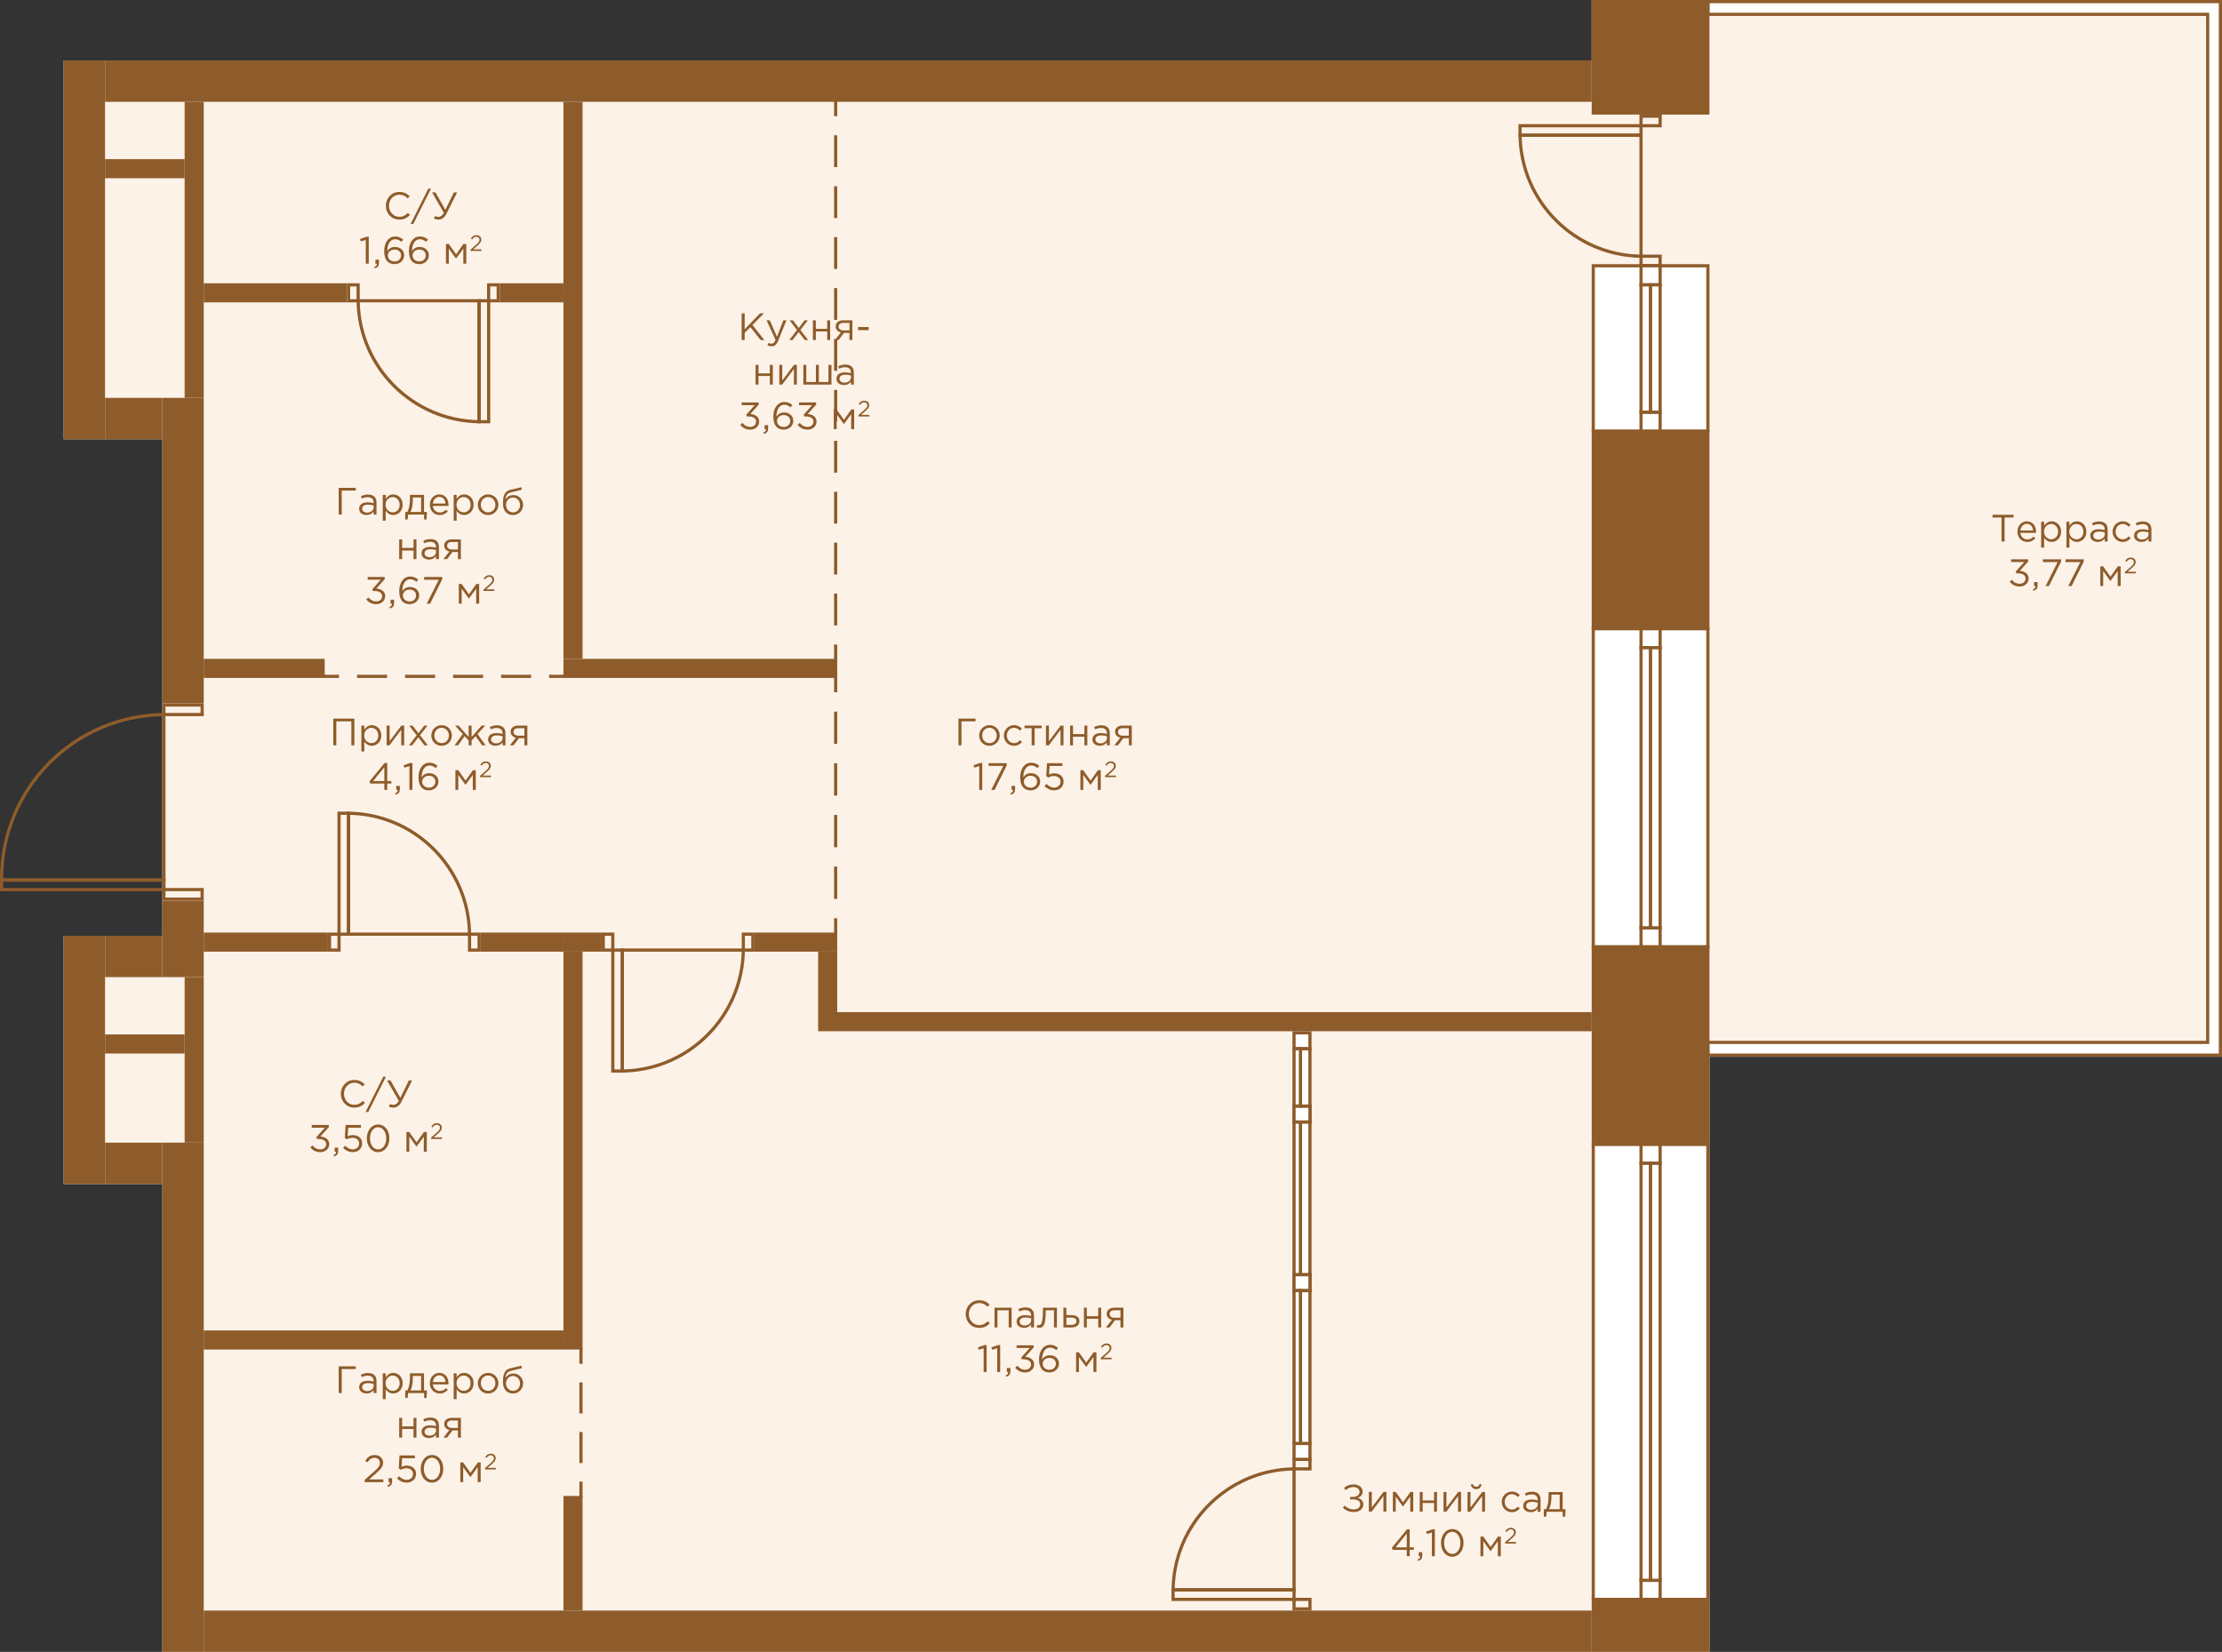 <?xml version="1.0" encoding="utf-8"?>
<!-- Generator: Adobe Illustrator 23.1.0, SVG Export Plug-In . SVG Version: 6.00 Build 0)  -->
<svg version="1.1" id="Слой_1" xmlns="http://www.w3.org/2000/svg" xmlns:xlink="http://www.w3.org/1999/xlink" x="0px" y="0px"
	 width="698px" height="519px" viewBox="0 0 698 519" enable-background="new 0 0 698 519" xml:space="preserve">
<rect x="0" y="0" width="698" height="519" fill="#333333" stroke="none"/>
<g id="fon_7_">
	<polygon fill="#FFFFFF" points="537,519 51,519 51,372 20,372 20,294 51,294 51,138 20,138 20,19 500,19 500,0 698,0 698,332 
		537,332 	"/>
</g>
<g id="pol_7_">
	<polygon fill="#FCF2E8" points="500,506 64,506 64,359 33,359 33,307 64,307 64,282 52,282 52,222 64,222 64,125 33,125 33,32 
		537,32 537,5 693,5 693,327 537,327 537,83 500,83 	"/>
</g>
<g id="door_6_">
	<g>
		<g>
			<path fill="#8E5C2B" d="M112,90v4h-2v-4H112 M113,89h-4v6h4V89L113,89z"/>
		</g>
		<g>
			<path fill="#8E5C2B" d="M156,90v4h-2v-4H156 M157,89h-4v6h4V89L157,89z"/>
		</g>
		<g>
			<path fill="#8E5C2B" d="M153,95v37h-2V95H153 M154,94h-4v39h4V94L154,94z"/>
		</g>
		<g>
			<path fill="#8E5C2B" d="M150,95v36.987c-20.162-0.523-36.464-16.825-36.987-36.987H150 M151,94h-39l0,0c0,21.539,17.461,39,39,39
				V94L151,94z"/>
		</g>
	</g>
	<g>
		<g>
			<path fill="#8E5C2B" d="M236,294v4h-2v-4H236 M237,293h-4v6h4V293L237,293z"/>
		</g>
		<g>
			<path fill="#8E5C2B" d="M192,294v4h-2v-4H192 M193,293h-4v6h4V293L193,293z"/>
		</g>
		<g>
			<path fill="#8E5C2B" d="M195,299v37h-2v-37H195 M196,298h-4v39h4V298L196,298z"/>
		</g>
		<g>
			<path fill="#8E5C2B" d="M232.987,299c-0.523,20.162-16.825,36.464-36.987,36.987V299H232.987 M234,298h-39v39
				C216.539,337,234,319.539,234,298L234,298z"/>
		</g>
	</g>
	<g>
		<g>
			<path fill="#8E5C2B" d="M150,294v4h-2v-4H150 M151,293h-4v6h4V293L151,293z"/>
		</g>
		<g>
			<path fill="#8E5C2B" d="M106,294v4h-2v-4H106 M107,293h-4v6h4V293L107,293z"/>
		</g>
		<g>
			<path fill="#8E5C2B" d="M109,256v37h-2v-37H109 M110,255h-4v39h4V255L110,255z"/>
		</g>
		<g>
			<path fill="#8E5C2B" d="M110,256.013c20.162,0.523,36.464,16.825,36.987,36.987H110V256.013 M109,255v39h39l0,0
				C148,272.461,130.539,255,109,255L109,255z"/>
		</g>
	</g>
	<g>
		<g>
			<path fill="#8E5C2B" d="M411,459v2h-4v-2H411 M412,458h-6v4h6V458L412,458z"/>
		</g>
		<g>
			<path fill="#8E5C2B" d="M411,503v2h-4v-2H411 M412,502h-6v4h6V502L412,502z"/>
		</g>
		<g>
			<path fill="#8E5C2B" d="M406,500v2h-37v-2H406 M407,499h-39v4h39V499L407,499z"/>
		</g>
		<g>
			<path fill="#8E5C2B" d="M406,462.013V499h-36.987C369.536,478.838,385.838,462.536,406,462.013 M407,461
				c-21.539,0-39,17.461-39,39l0,0h39V461L407,461z"/>
		</g>
	</g>
	<g>
		<g>
			<path fill="#8E5C2B" d="M521,81v2h-5v-2H521 M522,80h-7v4h7V80L522,80z"/>
		</g>
		<g>
			<path fill="#8E5C2B" d="M521,37v2h-5v-2H521 M522,36h-7v4h7V36L522,36z"/>
		</g>
		<g>
			<path fill="#8E5C2B" d="M515,40v2h-37v-2H515 M516,39h-39v4h39V39L516,39z"/>
		</g>
		<g>
			<path fill="#8E5C2B" d="M515,43v36.987C494.838,79.464,478.536,63.162,478.013,43H515 M516,42h-39c0,21.539,17.461,39,39,39V42
				L516,42z"/>
		</g>
	</g>
</g>
<g id="door_x5F_hall_7_">
	<g>
		<g>
			<path fill="#8E5C2B" d="M63,222v2H52v-2H63 M64,221H51v4h13V221L64,221z"/>
		</g>
		<g>
			<path fill="#8E5C2B" d="M63,280v2H52v-2H63 M64,279H51v4h13V279L64,279z"/>
		</g>
		<g>
			<path fill="#8E5C2B" d="M51,277v2H1v-2H51 M52,276H0v4h52V276L52,276z"/>
		</g>
		<g>
			<path fill="#8E5C2B" d="M51,225.01V276H1l0,0C1,248.213,23.339,225.545,51,225.01 M52,224L52,224c-28.719,0-52,23.281-52,52v1h52
				V224L52,224z"/>
		</g>
	</g>
</g>
<g id="line_7_">
	<g>
		<g>
			<line fill="none" stroke="#8E5C2B" stroke-miterlimit="10" x1="262.5" y1="207.5" x2="262.5" y2="202.5"/>
			
				<line fill="none" stroke="#8E5C2B" stroke-miterlimit="10" stroke-dasharray="10,6" x1="262.5" y1="196.5" x2="262.5" y2="39.5"/>
			<line fill="none" stroke="#8E5C2B" stroke-miterlimit="10" x1="262.5" y1="36.5" x2="262.5" y2="31.5"/>
		</g>
	</g>
	<g>
		<g>
			<line fill="none" stroke="#8E5C2B" stroke-miterlimit="10" x1="182.5" y1="423.5" x2="182.5" y2="428.5"/>
			
				<line fill="none" stroke="#8E5C2B" stroke-miterlimit="10" stroke-dasharray="9.737,5.842" x1="182.5" y1="434.342" x2="182.5" y2="462.579"/>
			<line fill="none" stroke="#8E5C2B" stroke-miterlimit="10" x1="182.5" y1="465.5" x2="182.5" y2="470.5"/>
		</g>
	</g>
	<g>
		<g>
			<line fill="none" stroke="#8E5C2B" stroke-miterlimit="10" x1="262.5" y1="212.5" x2="262.5" y2="217.5"/>
			
				<line fill="none" stroke="#8E5C2B" stroke-miterlimit="10" stroke-dasharray="10.143,6.086" x1="262.5" y1="223.586" x2="262.5" y2="285.457"/>
			<line fill="none" stroke="#8E5C2B" stroke-miterlimit="10" x1="262.5" y1="288.5" x2="262.5" y2="293.5"/>
		</g>
	</g>
	<g>
		<g>
			<line fill="none" stroke="#8E5C2B" stroke-miterlimit="10" x1="101.5" y1="212.5" x2="106.5" y2="212.5"/>
			
				<line fill="none" stroke="#8E5C2B" stroke-miterlimit="10" stroke-dasharray="9.429,5.657" x1="112.157" y1="212.5" x2="169.671" y2="212.5"/>
			<line fill="none" stroke="#8E5C2B" stroke-miterlimit="10" x1="172.5" y1="212.5" x2="177.5" y2="212.5"/>
		</g>
	</g>
</g>
<g id="window_6_">
	<g>
		<g>
			<rect x="500.5" y="197.5" fill="#FFFFFF" width="36" height="100"/>
			<path fill="#8E5C2B" d="M536,198v99h-35v-99H536 M537,197h-37v101h37V197L537,197z"/>
		</g>
		<g>
			<rect x="515.5" y="197.5" fill="#FFFFFF" width="6" height="6"/>
			<path fill="#8E5C2B" d="M521,198v5h-5v-5H521 M522,197h-7v7h7V197L522,197z"/>
		</g>
		<g>
			<rect x="515.5" y="291.5" fill="#FFFFFF" width="6" height="6"/>
			<path fill="#8E5C2B" d="M521,292v5h-5v-5H521 M522,291h-7v7h7V291L522,291z"/>
		</g>
		<g>
			<rect x="515.5" y="203.5" fill="#FFFFFF" width="3" height="88"/>
			<path fill="#8E5C2B" d="M518,204v87h-2v-87H518 M519,203h-4v89h4V203L519,203z"/>
		</g>
		<g>
			<rect x="518.5" y="203.5" fill="#FFFFFF" width="3" height="88"/>
			<path fill="#8E5C2B" d="M521,204v87h-2v-87H521 M522,203h-4v89h4V203L522,203z"/>
		</g>
	</g>
	<g>
		<g>
			<rect x="500.5" y="83.5" fill="#FFFFFF" width="36" height="52"/>
			<path fill="#8E5C2B" d="M536,84v51h-35V84H536 M537,83h-37v53h37V83L537,83z"/>
		</g>
		<g>
			<rect x="515.5" y="83.5" fill="#FFFFFF" width="6" height="6"/>
			<path fill="#8E5C2B" d="M521,84v5h-5v-5H521 M522,83h-7v7h7V83L522,83z"/>
		</g>
		<g>
			<rect x="515.5" y="129.5" fill="#FFFFFF" width="6" height="6"/>
			<path fill="#8E5C2B" d="M521,130v5h-5v-5H521 M522,129h-7v7h7V129L522,129z"/>
		</g>
		<g>
			<rect x="515.5" y="89.5" fill="#FFFFFF" width="3" height="40"/>
			<path fill="#8E5C2B" d="M518,90v39h-2V90H518 M519,89h-4v41h4V89L519,89z"/>
		</g>
		<g>
			<rect x="518.5" y="89.5" fill="#FFFFFF" width="3" height="40"/>
			<path fill="#8E5C2B" d="M521,90v39h-2V90H521 M522,89h-4v41h4V89L522,89z"/>
		</g>
	</g>
	<g>
		<g>
			<rect x="500.5" y="359.5" fill="#FFFFFF" width="36" height="143"/>
			<path fill="#8E5C2B" d="M536,360v142h-35V360H536 M537,359h-37v144h37V359L537,359z"/>
		</g>
		<g>
			<rect x="515.5" y="359.5" fill="#FFFFFF" width="6" height="6"/>
			<path fill="#8E5C2B" d="M521,360v5h-5v-5H521 M522,359h-7v7h7V359L522,359z"/>
		</g>
		<g>
			<rect x="515.5" y="496.5" fill="#FFFFFF" width="6" height="6"/>
			<path fill="#8E5C2B" d="M521,497v5h-5v-5H521 M522,496h-7v7h7V496L522,496z"/>
		</g>
		<g>
			<rect x="515.5" y="365.5" fill="#FFFFFF" width="3" height="131"/>
			<path fill="#8E5C2B" d="M518,366v130h-2V366H518 M519,365h-4v132h4V365L519,365z"/>
		</g>
		<g>
			<rect x="518.5" y="365.5" fill="#FFFFFF" width="3" height="131"/>
			<path fill="#8E5C2B" d="M521,366v130h-2V366H521 M522,365h-4v132h4V365L522,365z"/>
		</g>
	</g>
	<g>
		<rect x="406.5" y="347.5" fill="#FFFFFF" stroke="#8E5C2B" stroke-miterlimit="10" width="5" height="5"/>
		<rect x="406.5" y="400.5" fill="#FFFFFF" stroke="#8E5C2B" stroke-miterlimit="10" width="5" height="5"/>
		<rect x="408.5" y="352.5" fill="#FFFFFF" stroke="#8E5C2B" stroke-miterlimit="10" width="3" height="48"/>
		<rect x="406.5" y="352.5" fill="#FFFFFF" stroke="#8E5C2B" stroke-miterlimit="10" width="2" height="48"/>
	</g>
	<g>
		<rect x="406.5" y="400.5" fill="#FFFFFF" stroke="#8E5C2B" stroke-miterlimit="10" width="5" height="5"/>
		<rect x="406.5" y="453.5" fill="#FFFFFF" stroke="#8E5C2B" stroke-miterlimit="10" width="5" height="5"/>
		<rect x="408.5" y="405.5" fill="#FFFFFF" stroke="#8E5C2B" stroke-miterlimit="10" width="3" height="48"/>
		<rect x="406.5" y="405.5" fill="#FFFFFF" stroke="#8E5C2B" stroke-miterlimit="10" width="2" height="48"/>
	</g>
	<g>
		<rect x="406.5" y="324.5" fill="#FFFFFF" stroke="#8E5C2B" stroke-miterlimit="10" width="5" height="5"/>
		<rect x="406.5" y="347.5" fill="#FFFFFF" stroke="#8E5C2B" stroke-miterlimit="10" width="5" height="5"/>
		<rect x="408.5" y="329.5" fill="#FFFFFF" stroke="#8E5C2B" stroke-miterlimit="10" width="3" height="18"/>
		<rect x="406.5" y="329.5" fill="#FFFFFF" stroke="#8E5C2B" stroke-miterlimit="10" width="2" height="18"/>
	</g>
</g>
<g id="terrasa_3_">
	<g>
		<polygon fill="#FFFFFF" points="536.5,331.5 536.5,327.5 693.5,327.5 693.5,4.5 536.5,4.5 536.5,0.5 697.5,0.5 697.5,331.5 		"/>
		<g>
			<path fill="#8E5C2B" d="M697,1v330H537v-3h156h1v-1V5V4h-1H537V1H697 M698,0H536v5h157v322H536v5h162V0L698,0z"/>
		</g>
	</g>
</g>
<g id="not_x5F_bearing_7_">
	<rect x="58" y="32" fill="#8E5C2B" width="6" height="93"/>
	<rect x="157" y="89" fill="#8E5C2B" width="20" height="6"/>
	<rect x="64" y="89" fill="#8E5C2B" width="45" height="6"/>
	<rect x="177" y="207" fill="#8E5C2B" width="86" height="6"/>
	<rect x="64" y="207" fill="#8E5C2B" width="38" height="6"/>
	<rect x="177" y="32" fill="#8E5C2B" width="6" height="175"/>
	<rect x="151" y="293" fill="#8E5C2B" width="26" height="6"/>
	<rect x="64" y="418" fill="#8E5C2B" width="113" height="6"/>
	<rect x="64" y="293" fill="#8E5C2B" width="39" height="6"/>
	<rect x="177" y="293" fill="#8E5C2B" width="12" height="6"/>
	<rect x="257" y="299" fill="#8E5C2B" width="6" height="19"/>
	<rect x="237" y="293" fill="#8E5C2B" width="26" height="6"/>
	<rect x="257" y="318" fill="#8E5C2B" width="243" height="6"/>
	<rect x="177" y="299" fill="#8E5C2B" width="6" height="125"/>
	<rect x="33" y="50" fill="#8E5C2B" width="25" height="6"/>
	<rect x="58" y="307" fill="#8E5C2B" width="6" height="52"/>
	<rect x="33" y="325" fill="#8E5C2B" width="25" height="6"/>
	<rect x="177" y="470" fill="#8E5C2B" width="6" height="36"/>
</g>
<g id="bearing_7_">
	<rect x="51" y="283" fill="#8E5C2B" width="13" height="24"/>
	<rect x="20" y="19" fill="#8E5C2B" width="13" height="119"/>
	<rect x="51" y="125" fill="#8E5C2B" width="13" height="96"/>
	<rect x="33" y="125" fill="#8E5C2B" width="18" height="13"/>
	<rect x="20" y="294" fill="#8E5C2B" width="13" height="78"/>
	<rect x="33" y="294" fill="#8E5C2B" width="18" height="13"/>
	<rect x="33" y="359" fill="#8E5C2B" width="18" height="13"/>
	<rect x="33" y="19" fill="#8E5C2B" width="467" height="13"/>
	<rect x="500" y="297" fill="#8E5C2B" width="37" height="63"/>
	<rect x="500" y="135" fill="#8E5C2B" width="37" height="63"/>
	<rect x="500" y="502" fill="#8E5C2B" width="37" height="17"/>
	<rect x="51" y="359" fill="#8E5C2B" width="13" height="160"/>
	<rect x="64" y="506" fill="#8E5C2B" width="436" height="13"/>
	<rect x="500" fill="#8E5C2B" width="37" height="36"/>
</g>
<g id="meters_6_">
	<g>
		<path fill="#8E5C2B" d="M301.081,225.777h5.361v0.863h-4.414v7.532h-0.947V225.777z"/>
		<path fill="#8E5C2B" d="M307.585,231.078c0-1.751,1.367-3.237,3.238-3.237c1.859,0,3.227,1.463,3.227,3.237
			c0,1.751-1.38,3.238-3.25,3.238C308.94,234.316,307.585,232.854,307.585,231.078z M313.103,231.078
			c0-1.331-0.996-2.422-2.303-2.422c-1.344,0-2.268,1.091-2.268,2.422c0,1.332,0.983,2.411,2.291,2.411
			C312.167,233.489,313.103,232.41,313.103,231.078z"/>
		<path fill="#8E5C2B" d="M315.337,231.078c0-1.751,1.367-3.237,3.179-3.237c1.175,0,1.906,0.491,2.482,1.103l-0.588,0.624
			c-0.491-0.516-1.067-0.911-1.907-0.911c-1.259,0-2.219,1.067-2.219,2.422c0,1.344,0.983,2.411,2.279,2.411
			c0.791,0,1.379-0.408,1.871-0.936l0.611,0.563c-0.624,0.696-1.367,1.199-2.53,1.199
			C316.704,234.316,315.337,232.842,315.337,231.078z"/>
		<path fill="#8E5C2B" d="M324.071,228.788h-2.219v-0.815h5.373v0.815h-2.219v5.385h-0.936v-5.385H324.071z"/>
		<path fill="#8E5C2B" d="M328.572,227.973h0.924v4.905l3.682-4.905h0.899v6.2h-0.923v-4.905l-3.694,4.905h-0.888V227.973z"/>
		<path fill="#8E5C2B" d="M336.145,227.973h0.924v2.674h3.574v-2.674h0.923v6.2h-0.923v-2.711h-3.574v2.711h-0.924V227.973z"/>
		<path fill="#8E5C2B" d="M343.165,232.35c0-1.331,1.08-2.026,2.65-2.026c0.792,0,1.344,0.107,1.896,0.264v-0.192
			c0-1.103-0.672-1.679-1.835-1.679c-0.731,0-1.308,0.18-1.883,0.443l-0.276-0.755c0.684-0.312,1.344-0.528,2.255-0.528
			c0.876,0,1.56,0.24,2.003,0.684c0.432,0.432,0.647,1.032,0.647,1.823v3.79h-0.911v-0.924c-0.432,0.552-1.14,1.056-2.231,1.056
			C344.316,234.305,343.165,233.646,343.165,232.35z M347.723,231.895v-0.576c-0.456-0.132-1.056-0.264-1.811-0.264
			c-1.151,0-1.812,0.504-1.812,1.271c0,0.779,0.72,1.235,1.56,1.235C346.799,233.562,347.723,232.878,347.723,231.895z"/>
		<path fill="#8E5C2B" d="M351.925,231.774c-0.924-0.216-1.655-0.863-1.655-1.871c0-1.14,0.863-1.931,2.339-1.931h2.914v6.2h-0.924
			v-2.255h-1.715c-0.575,0.756-1.14,1.512-1.715,2.255h-1.14L351.925,231.774z M354.599,231.139v-2.351h-1.942
			c-0.924,0-1.463,0.443-1.463,1.151c0,0.755,0.623,1.199,1.486,1.199L354.599,231.139L354.599,231.139z"/>
		<path fill="#8E5C2B" d="M307.613,240.701l-1.583,0.491l-0.228-0.768l2.051-0.707h0.695v8.455h-0.936v-7.471H307.613z"/>
		<path fill="#8E5C2B" d="M315.159,240.641h-4.617v-0.863h5.697v0.708l-3.814,7.688h-1.055L315.159,240.641z"/>
		<path fill="#8E5C2B" d="M317.395,249.216c0.552-0.203,0.804-0.479,0.804-0.923v-0.12h-0.432v-1.26h1.104v1.08
			c0,0.972-0.42,1.439-1.332,1.643L317.395,249.216z"/>
		<path fill="#8E5C2B" d="M320.478,244.191c0-2.555,1.296-4.558,3.49-4.558c1.008,0,1.751,0.359,2.482,0.959l-0.552,0.731
			c-0.623-0.527-1.211-0.827-1.979-0.827c-1.512,0-2.459,1.523-2.459,3.67v0.036c0.456-0.672,1.163-1.283,2.387-1.283
			c1.56,0,2.902,1.007,2.902,2.603c0,1.619-1.307,2.794-3.01,2.794C321.856,248.316,320.478,247.178,320.478,244.191z
			 M325.778,245.534c0-1.031-0.839-1.799-2.051-1.799c-1.259,0-2.099,0.899-2.099,1.859c0,1.067,0.888,1.883,2.123,1.883
			S325.778,246.626,325.778,245.534z"/>
		<path fill="#8E5C2B" d="M328.11,246.985l0.624-0.684c0.731,0.708,1.535,1.151,2.386,1.151c1.2,0,2.027-0.791,2.027-1.883
			c0-1.044-0.863-1.763-2.087-1.763c-0.708,0-1.271,0.216-1.763,0.479l-0.636-0.42l0.239-4.09h4.834v0.876h-4.006l-0.18,2.687
			c0.491-0.216,0.959-0.372,1.654-0.372c1.632,0,2.903,0.972,2.903,2.591c0,1.643-1.248,2.758-2.999,2.758
			C329.909,248.316,328.866,247.741,328.11,246.985z"/>
		<path fill="#8E5C2B" d="M339.389,241.973h0.876l2.314,3.262l2.314-3.262h0.888v6.2h-0.936v-4.726l-2.291,3.143l-2.267-3.143v4.726
			h-0.899L339.389,241.973L339.389,241.973z"/>
		<path fill="#8E5C2B" d="M347.13,243.75l1.774-1.565c0.755-0.663,1.021-1.048,1.021-1.537c0-0.573-0.454-0.937-0.985-0.937
			c-0.56,0-0.923,0.294-1.313,0.839l-0.405-0.294c0.439-0.656,0.901-1.041,1.761-1.041c0.881,0,1.517,0.587,1.517,1.397
			c0,0.713-0.385,1.146-1.237,1.901l-1.307,1.16h2.593v0.503h-3.417v-0.426H347.13z"/>
	</g>
	<g>
		<path fill="#8E5C2B" d="M303.361,412.863c0-2.375,1.775-4.342,4.246-4.342c1.522,0,2.41,0.562,3.25,1.355l-0.624,0.67
			c-0.707-0.67-1.499-1.15-2.639-1.15c-1.858,0-3.25,1.512-3.25,3.467c0,1.941,1.403,3.465,3.25,3.465
			c1.151,0,1.907-0.443,2.711-1.211l0.624,0.66c-0.876,0.887-1.835,1.426-3.358,1.426
			C305.148,417.203,303.361,415.297,303.361,412.863z"/>
		<path fill="#8E5C2B" d="M312.408,410.859h5.373v6.201h-0.923v-5.385h-3.526v5.385h-0.924L312.408,410.859L312.408,410.859z"/>
		<path fill="#8E5C2B" d="M319.356,415.236c0-1.33,1.08-2.025,2.65-2.025c0.792,0,1.344,0.107,1.896,0.264v-0.193
			c0-1.102-0.672-1.678-1.835-1.678c-0.731,0-1.308,0.18-1.883,0.443l-0.276-0.756c0.684-0.312,1.344-0.527,2.255-0.527
			c0.876,0,1.56,0.24,2.003,0.684c0.432,0.432,0.647,1.031,0.647,1.822v3.791h-0.911v-0.924c-0.432,0.551-1.14,1.055-2.231,1.055
			C320.508,417.191,319.356,416.533,319.356,415.236z M323.914,414.781v-0.576c-0.456-0.131-1.056-0.264-1.811-0.264
			c-1.151,0-1.812,0.504-1.812,1.271c0,0.779,0.72,1.236,1.56,1.236C322.99,416.449,323.914,415.766,323.914,414.781z"/>
		<path fill="#8E5C2B" d="M325.705,417.061l0.107-0.793c0.12,0.037,0.336,0.084,0.444,0.084c0.743,0,1.367-0.322,1.367-4.977v-0.516
			h4.39v6.201h-0.924v-5.385h-2.591v0.143c0,4.834-0.875,5.338-2.051,5.338C326.244,417.156,325.896,417.107,325.705,417.061z"/>
		<path fill="#8E5C2B" d="M334.057,410.859h0.924v2.326h1.655c1.343,0,2.446,0.553,2.446,1.859c0,1.236-0.924,2.016-2.339,2.016
			h-2.687L334.057,410.859L334.057,410.859z M336.659,416.244c0.924,0,1.487-0.395,1.487-1.176c0-0.719-0.575-1.09-1.523-1.09
			h-1.643v2.266H336.659z"/>
		<path fill="#8E5C2B" d="M340.488,410.859h0.924v2.674h3.574v-2.674h0.923v6.201h-0.923v-2.711h-3.574v2.711h-0.924V410.859z"/>
		<path fill="#8E5C2B" d="M349.297,414.662c-0.924-0.217-1.655-0.863-1.655-1.871c0-1.141,0.863-1.932,2.339-1.932h2.914v6.201
			h-0.924v-2.256h-1.715c-0.575,0.756-1.14,1.512-1.715,2.256h-1.14L349.297,414.662z M351.971,414.025v-2.35h-1.942
			c-0.924,0-1.463,0.443-1.463,1.15c0,0.756,0.623,1.199,1.486,1.199h1.919V414.025z"/>
		<path fill="#8E5C2B" d="M308.993,423.588l-1.583,0.492l-0.228-0.768l2.051-0.707h0.695v8.455h-0.936v-7.472H308.993z"/>
		<path fill="#8E5C2B" d="M313.253,423.588l-1.583,0.492l-0.228-0.768l2.051-0.707h0.695v8.455h-0.936v-7.472H313.253z"/>
		<path fill="#8E5C2B" d="M315.918,432.104c0.552-0.203,0.804-0.48,0.804-0.924v-0.119h-0.432v-1.26h1.104v1.08
			c0,0.971-0.42,1.439-1.332,1.643L315.918,432.104z"/>
		<path fill="#8E5C2B" d="M318.905,429.705l0.684-0.611c0.647,0.791,1.428,1.246,2.459,1.246c1.02,0,1.835-0.646,1.835-1.654
			c0-1.043-0.972-1.619-2.351-1.619h-0.54l-0.192-0.564l2.651-2.986h-4.103v-0.852h5.361v0.695l-2.639,2.928
			c1.464,0.119,2.771,0.826,2.771,2.387c0,1.498-1.247,2.529-2.807,2.529C320.633,431.203,319.589,430.592,318.905,429.705z"/>
		<path fill="#8E5C2B" d="M326.393,427.078c0-2.555,1.296-4.557,3.49-4.557c1.008,0,1.751,0.359,2.482,0.959l-0.552,0.73
			c-0.623-0.527-1.211-0.826-1.979-0.826c-1.512,0-2.459,1.523-2.459,3.67v0.035c0.456-0.672,1.164-1.283,2.387-1.283
			c1.56,0,2.902,1.008,2.902,2.604c0,1.619-1.307,2.793-3.01,2.793C327.772,431.203,326.393,430.064,326.393,427.078z
			 M331.693,428.422c0-1.031-0.839-1.799-2.051-1.799c-1.259,0-2.099,0.898-2.099,1.859c0,1.066,0.888,1.883,2.123,1.883
			S331.693,429.514,331.693,428.422z"/>
		<path fill="#8E5C2B" d="M338.032,424.859h0.876l2.314,3.262l2.314-3.262h0.888v6.201h-0.936v-4.727l-2.291,3.143l-2.267-3.143
			v4.727h-0.899L338.032,424.859L338.032,424.859z"/>
		<path fill="#8E5C2B" d="M345.772,426.637l1.775-1.564c0.755-0.664,1.021-1.049,1.021-1.537c0-0.574-0.454-0.938-0.985-0.938
			c-0.56,0-0.923,0.295-1.313,0.84l-0.405-0.295c0.439-0.656,0.901-1.041,1.761-1.041c0.881,0,1.517,0.588,1.517,1.398
			c0,0.713-0.385,1.146-1.237,1.9l-1.307,1.16h2.593v0.504h-3.418v-0.427H345.772z"/>
	</g>
	<g>
		<path fill="#8E5C2B" d="M232.977,98.445h0.947v5.014l4.821-5.014h1.224l-3.599,3.67l3.754,4.726h-1.187l-3.227-4.065l-1.787,1.811
			v2.255h-0.947v-8.397H232.977z"/>
		<path fill="#8E5C2B" d="M241.064,108.484l0.312-0.732c0.3,0.156,0.576,0.229,0.972,0.229c0.552,0,0.899-0.288,1.271-1.164
			l-2.818-6.176h1.019l2.255,5.169l1.991-5.169h0.983l-2.603,6.404c-0.527,1.283-1.127,1.751-2.062,1.751
			C241.868,108.796,241.484,108.688,241.064,108.484z"/>
		<path fill="#8E5C2B" d="M250.363,103.687l-2.339-3.046h1.056l1.835,2.398l1.835-2.398h1.031l-2.351,3.021l2.446,3.179h-1.067
			l-1.919-2.53l-1.931,2.53h-1.031L250.363,103.687z"/>
		<path fill="#8E5C2B" d="M255.355,100.641h0.924v2.674h3.574v-2.674h0.923v6.2h-0.923v-2.711h-3.574v2.711h-0.924V100.641z"/>
		<path fill="#8E5C2B" d="M264.164,104.442c-0.924-0.216-1.655-0.863-1.655-1.871c0-1.14,0.863-1.931,2.339-1.931h2.914v6.2h-0.924
			v-2.255h-1.715c-0.575,0.756-1.14,1.512-1.715,2.255h-1.14L264.164,104.442z M266.838,103.807v-2.351h-1.942
			c-0.924,0-1.463,0.443-1.463,1.151c0,0.755,0.623,1.199,1.486,1.199L266.838,103.807L266.838,103.807z"/>
		<path fill="#8E5C2B" d="M269.552,102.751h3.334v0.972h-3.334V102.751z"/>
		<path fill="#8E5C2B" d="M237.344,114.641h0.924v2.674h3.574v-2.674h0.923v6.2h-0.923v-2.711h-3.574v2.711h-0.924V114.641z"/>
		<path fill="#8E5C2B" d="M244.808,114.641h0.924v4.905l3.682-4.905h0.899v6.2h-0.923v-4.905l-3.694,4.905h-0.888V114.641z"/>
		<path fill="#8E5C2B" d="M252.356,114.641h0.924v5.385h3.022v-5.385h0.923v5.385h3.022v-5.385h0.936v6.2h-8.827L252.356,114.641
			L252.356,114.641z"/>
		<path fill="#8E5C2B" d="M262.76,119.018c0-1.331,1.08-2.026,2.65-2.026c0.792,0,1.344,0.107,1.896,0.264v-0.192
			c0-1.103-0.672-1.679-1.835-1.679c-0.731,0-1.308,0.18-1.883,0.443l-0.276-0.755c0.684-0.312,1.344-0.528,2.255-0.528
			c0.876,0,1.56,0.24,2.003,0.684c0.432,0.432,0.647,1.032,0.647,1.823v3.79h-0.911v-0.924c-0.432,0.552-1.14,1.056-2.231,1.056
			C263.911,120.973,262.76,120.313,262.76,119.018z M267.317,118.562v-0.576c-0.456-0.132-1.056-0.264-1.811-0.264
			c-1.151,0-1.812,0.504-1.812,1.271c0,0.779,0.72,1.235,1.56,1.235C266.394,120.229,267.317,119.546,267.317,118.562z"/>
		<path fill="#8E5C2B" d="M232.537,133.485l0.684-0.611c0.647,0.791,1.428,1.247,2.459,1.247c1.02,0,1.835-0.647,1.835-1.655
			c0-1.043-0.972-1.619-2.351-1.619h-0.54l-0.192-0.563l2.651-2.986h-4.103v-0.852h5.361v0.695l-2.639,2.927
			c1.464,0.12,2.771,0.827,2.771,2.387c0,1.499-1.247,2.53-2.807,2.53C234.265,134.984,233.221,134.373,232.537,133.485z"/>
		<path fill="#8E5C2B" d="M239.809,135.884c0.552-0.203,0.804-0.479,0.804-0.923v-0.12h-0.432v-1.26h1.104v1.08
			c0,0.972-0.42,1.439-1.332,1.643L239.809,135.884z"/>
		<path fill="#8E5C2B" d="M242.928,130.859c0-2.555,1.296-4.558,3.49-4.558c1.008,0,1.751,0.359,2.482,0.959l-0.552,0.731
			c-0.623-0.527-1.211-0.827-1.979-0.827c-1.512,0-2.459,1.523-2.459,3.67v0.036c0.456-0.672,1.163-1.283,2.387-1.283
			c1.56,0,2.902,1.007,2.902,2.603c0,1.619-1.307,2.794-3.01,2.794C244.307,134.984,242.928,133.846,242.928,130.859z
			 M248.229,132.202c0-1.031-0.839-1.799-2.051-1.799c-1.259,0-2.099,0.899-2.099,1.859c0,1.067,0.888,1.883,2.123,1.883
			S248.229,133.294,248.229,132.202z"/>
		<path fill="#8E5C2B" d="M250.56,133.485l0.684-0.611c0.647,0.791,1.428,1.247,2.459,1.247c1.02,0,1.835-0.647,1.835-1.655
			c0-1.043-0.972-1.619-2.351-1.619h-0.54l-0.191-0.563l2.65-2.986h-4.103v-0.852h5.361v0.695l-2.639,2.927
			c1.464,0.12,2.771,0.827,2.771,2.387c0,1.499-1.247,2.53-2.807,2.53C252.287,134.984,251.243,134.373,250.56,133.485z"/>
		<path fill="#8E5C2B" d="M261.923,128.641h0.876l2.314,3.262l2.314-3.262h0.888v6.2h-0.936v-4.726l-2.291,3.143l-2.267-3.143v4.726
			h-0.899L261.923,128.641L261.923,128.641z"/>
		<path fill="#8E5C2B" d="M269.664,130.418l1.775-1.565c0.755-0.663,1.021-1.048,1.021-1.537c0-0.573-0.454-0.937-0.985-0.937
			c-0.56,0-0.923,0.294-1.313,0.839l-0.405-0.294c0.439-0.656,0.901-1.041,1.761-1.041c0.881,0,1.517,0.587,1.517,1.397
			c0,0.713-0.385,1.146-1.237,1.901l-1.307,1.16h2.593v0.503h-3.418v-0.426H269.664z"/>
	</g>
	<g>
		<path fill="#8E5C2B" d="M106.398,429.277h5.361v0.863h-4.414v7.532h-0.947V429.277z"/>
		<path fill="#8E5C2B" d="M112.817,435.85c0-1.331,1.08-2.026,2.65-2.026c0.792,0,1.344,0.107,1.896,0.264v-0.192
			c0-1.103-0.672-1.679-1.835-1.679c-0.731,0-1.308,0.18-1.883,0.443l-0.276-0.755c0.684-0.312,1.344-0.528,2.255-0.528
			c0.876,0,1.56,0.24,2.003,0.684c0.432,0.432,0.647,1.032,0.647,1.823v3.79h-0.911v-0.924c-0.432,0.552-1.14,1.056-2.231,1.056
			C113.969,437.805,112.817,437.146,112.817,435.85z M117.375,435.395v-0.576c-0.456-0.132-1.056-0.264-1.811-0.264
			c-1.151,0-1.812,0.504-1.812,1.271c0,0.779,0.72,1.235,1.56,1.235C116.451,437.062,117.375,436.378,117.375,435.395z"/>
		<path fill="#8E5C2B" d="M120.233,431.473h0.924v1.247c0.504-0.744,1.235-1.379,2.375-1.379c1.486,0,2.962,1.175,2.962,3.237
			c0,2.027-1.463,3.227-2.962,3.227c-1.151,0-1.896-0.624-2.375-1.319v3.106h-0.924V431.473z M125.547,434.566
			c0-1.463-1.008-2.398-2.183-2.398c-1.151,0-2.243,0.972-2.243,2.41c0,1.439,1.092,2.399,2.243,2.399
			C124.563,436.978,125.547,436.09,125.547,434.566z"/>
		<path fill="#8E5C2B" d="M127.29,436.857h0.672c0.503-0.924,0.827-2.219,0.827-4.306v-1.079h4.413v5.385h0.936l-0.144,2.362h-0.768
			v-1.547h-5.014l-0.167,1.547h-0.756L127.29,436.857L127.29,436.857z M132.279,436.857v-4.569h-2.603v0.863
			c0,1.535-0.3,2.902-0.731,3.706H132.279z"/>
		<path fill="#8E5C2B" d="M135.029,434.578c0-1.799,1.26-3.237,2.975-3.237c1.835,0,2.891,1.463,2.891,3.286
			c0,0.084,0,0.18-0.013,0.323h-4.917c0.132,1.308,1.092,2.063,2.183,2.063c0.852,0,1.451-0.349,1.955-0.876l0.576,0.516
			c-0.624,0.695-1.38,1.163-2.555,1.163C136.421,437.816,135.029,436.51,135.029,434.578z M139.959,434.207
			c-0.108-1.128-0.756-2.087-1.979-2.087c-1.067,0-1.883,0.888-2.015,2.087H139.959z"/>
		<path fill="#8E5C2B" d="M142.517,431.473h0.924v1.247c0.504-0.744,1.235-1.379,2.375-1.379c1.486,0,2.962,1.175,2.962,3.237
			c0,2.027-1.463,3.227-2.962,3.227c-1.151,0-1.896-0.624-2.375-1.319v3.106h-0.924V431.473z M147.83,434.566
			c0-1.463-1.008-2.398-2.183-2.398c-1.151,0-2.243,0.972-2.243,2.41c0,1.439,1.092,2.399,2.243,2.399
			C146.847,436.978,147.83,436.09,147.83,434.566z"/>
		<path fill="#8E5C2B" d="M150.101,434.578c0-1.751,1.367-3.237,3.238-3.237c1.859,0,3.227,1.463,3.227,3.237
			c0,1.751-1.38,3.238-3.25,3.238C151.456,437.816,150.101,436.354,150.101,434.578z M155.618,434.578
			c0-1.331-0.996-2.422-2.303-2.422c-1.344,0-2.268,1.091-2.268,2.422c0,1.332,0.983,2.411,2.291,2.411
			C154.683,436.989,155.618,435.91,155.618,434.578z"/>
		<path fill="#8E5C2B" d="M158.009,434.327c0-2.003,0.156-3.922,2.314-4.438l3.454-0.815l0.18,0.78l-3.357,0.827
			c-1.284,0.324-1.716,1.02-1.812,2.207c0.432-0.731,1.247-1.344,2.566-1.344c1.619,0,2.975,1.38,2.975,3.083
			c0,1.727-1.343,3.189-3.178,3.189C159.268,437.816,158.009,436.485,158.009,434.327z M163.37,434.65
			c0-1.295-0.972-2.339-2.219-2.339c-1.284,0-2.195,1.044-2.195,2.339c0,1.296,0.972,2.339,2.219,2.339
			C162.458,436.989,163.37,435.946,163.37,434.65z"/>
		<path fill="#8E5C2B" d="M125.4,445.473h0.924v2.674h3.574v-2.674h0.923v6.2h-0.923v-2.711h-3.574v2.711H125.4V445.473z"/>
		<path fill="#8E5C2B" d="M132.421,449.85c0-1.331,1.08-2.026,2.65-2.026c0.792,0,1.344,0.107,1.896,0.264v-0.192
			c0-1.103-0.672-1.679-1.835-1.679c-0.731,0-1.308,0.18-1.883,0.443l-0.276-0.755c0.684-0.312,1.344-0.528,2.255-0.528
			c0.876,0,1.56,0.24,2.003,0.684c0.432,0.432,0.647,1.032,0.647,1.823v3.79h-0.911v-0.924c-0.432,0.552-1.14,1.056-2.231,1.056
			C133.572,451.805,132.421,451.146,132.421,449.85z M136.979,449.395v-0.576c-0.456-0.132-1.056-0.264-1.811-0.264
			c-1.151,0-1.812,0.504-1.812,1.271c0,0.779,0.72,1.235,1.56,1.235C136.055,451.062,136.979,450.378,136.979,449.395z"/>
		<path fill="#8E5C2B" d="M141.181,449.274c-0.924-0.216-1.655-0.863-1.655-1.871c0-1.14,0.863-1.931,2.339-1.931h2.914v6.2h-0.924
			v-2.255h-1.715c-0.575,0.756-1.14,1.512-1.715,2.255h-1.14L141.181,449.274z M143.854,448.639v-2.351h-1.942
			c-0.924,0-1.463,0.443-1.463,1.151c0,0.755,0.623,1.199,1.486,1.199h1.919V448.639z"/>
		<path fill="#8E5C2B" d="M114.558,464.941l3.046-2.687c1.295-1.14,1.751-1.799,1.751-2.639c0-0.983-0.779-1.607-1.691-1.607
			c-0.959,0-1.583,0.504-2.255,1.439l-0.695-0.504c0.756-1.127,1.547-1.787,3.022-1.787c1.511,0,2.603,1.008,2.603,2.399
			c0,1.223-0.659,1.967-2.123,3.262l-2.242,1.991h4.449v0.863h-5.864L114.558,464.941L114.558,464.941z"/>
		<path fill="#8E5C2B" d="M121.685,466.716c0.552-0.203,0.804-0.479,0.804-0.923v-0.12h-0.432v-1.26h1.104v1.08
			c0,0.972-0.42,1.439-1.332,1.643L121.685,466.716z"/>
		<path fill="#8E5C2B" d="M124.708,464.485l0.624-0.684c0.731,0.708,1.535,1.151,2.386,1.151c1.2,0,2.027-0.791,2.027-1.883
			c0-1.044-0.863-1.763-2.087-1.763c-0.708,0-1.271,0.216-1.763,0.479l-0.636-0.42l0.239-4.09h4.834v0.876h-4.006l-0.18,2.687
			c0.491-0.216,0.959-0.372,1.654-0.372c1.632,0,2.903,0.972,2.903,2.591c0,1.643-1.248,2.758-2.999,2.758
			C126.507,465.816,125.464,465.241,124.708,464.485z"/>
		<path fill="#8E5C2B" d="M132.159,461.476c0-2.352,1.403-4.342,3.562-4.342s3.526,1.967,3.526,4.342
			c0,2.351-1.392,4.341-3.551,4.341C133.526,465.816,132.159,463.85,132.159,461.476z M138.265,461.476
			c0-1.835-1.008-3.479-2.567-3.479c-1.57,0-2.554,1.607-2.554,3.479c0,1.835,1.007,3.478,2.578,3.478
			S138.265,463.334,138.265,461.476z"/>
		<path fill="#8E5C2B" d="M144.604,459.473h0.876l2.314,3.262l2.314-3.262h0.888v6.2h-0.936v-4.726l-2.291,3.143l-2.267-3.143v4.726
			h-0.899v-6.2H144.604z"/>
		<path fill="#8E5C2B" d="M152.345,461.25l1.775-1.565c0.755-0.663,1.021-1.048,1.021-1.537c0-0.573-0.454-0.937-0.985-0.937
			c-0.56,0-0.923,0.294-1.313,0.839l-0.405-0.294c0.439-0.656,0.901-1.041,1.761-1.041c0.881,0,1.517,0.587,1.517,1.397
			c0,0.713-0.385,1.146-1.237,1.901l-1.307,1.16h2.593v0.503h-3.418v-0.426H152.345z"/>
	</g>
	<g>
		<path fill="#8E5C2B" d="M106.397,153.277h5.361v0.863h-4.414v7.532h-0.947V153.277z"/>
		<path fill="#8E5C2B" d="M112.816,159.85c0-1.331,1.08-2.026,2.65-2.026c0.792,0,1.344,0.107,1.896,0.264v-0.192
			c0-1.103-0.672-1.679-1.835-1.679c-0.731,0-1.308,0.18-1.883,0.443l-0.276-0.755c0.684-0.312,1.344-0.528,2.255-0.528
			c0.876,0,1.56,0.24,2.003,0.684c0.432,0.432,0.647,1.032,0.647,1.823v3.79h-0.911v-0.924c-0.432,0.552-1.14,1.056-2.231,1.056
			C113.968,161.805,112.816,161.146,112.816,159.85z M117.374,159.395v-0.576c-0.456-0.132-1.056-0.264-1.811-0.264
			c-1.151,0-1.812,0.504-1.812,1.271c0,0.779,0.72,1.235,1.56,1.235C116.45,161.062,117.374,160.378,117.374,159.395z"/>
		<path fill="#8E5C2B" d="M120.232,155.473h0.924v1.247c0.504-0.744,1.235-1.379,2.375-1.379c1.486,0,2.962,1.175,2.962,3.237
			c0,2.027-1.463,3.227-2.962,3.227c-1.151,0-1.896-0.624-2.375-1.319v3.106h-0.924V155.473z M125.546,158.566
			c0-1.463-1.008-2.398-2.183-2.398c-1.151,0-2.243,0.972-2.243,2.41c0,1.439,1.092,2.399,2.243,2.399
			C124.562,160.978,125.546,160.09,125.546,158.566z"/>
		<path fill="#8E5C2B" d="M127.289,160.857h0.672c0.503-0.924,0.827-2.219,0.827-4.306v-1.079h4.413v5.385h0.936l-0.144,2.362
			h-0.768v-1.547h-5.014l-0.167,1.547h-0.756v-2.362H127.289z M132.278,160.857v-4.569h-2.603v0.863c0,1.535-0.3,2.902-0.731,3.706
			H132.278z"/>
		<path fill="#8E5C2B" d="M135.028,158.578c0-1.799,1.26-3.237,2.975-3.237c1.835,0,2.891,1.463,2.891,3.286
			c0,0.084,0,0.18-0.013,0.323h-4.917c0.132,1.308,1.092,2.063,2.183,2.063c0.852,0,1.451-0.349,1.955-0.876l0.576,0.516
			c-0.624,0.695-1.38,1.163-2.555,1.163C136.42,161.816,135.028,160.51,135.028,158.578z M139.958,158.207
			c-0.108-1.128-0.756-2.087-1.979-2.087c-1.067,0-1.883,0.888-2.015,2.087H139.958z"/>
		<path fill="#8E5C2B" d="M142.516,155.473h0.924v1.247c0.504-0.744,1.235-1.379,2.375-1.379c1.486,0,2.962,1.175,2.962,3.237
			c0,2.027-1.463,3.227-2.962,3.227c-1.151,0-1.896-0.624-2.375-1.319v3.106h-0.924V155.473z M147.829,158.566
			c0-1.463-1.008-2.398-2.183-2.398c-1.151,0-2.243,0.972-2.243,2.41c0,1.439,1.092,2.399,2.243,2.399
			C146.846,160.978,147.829,160.09,147.829,158.566z"/>
		<path fill="#8E5C2B" d="M150.1,158.578c0-1.751,1.367-3.237,3.238-3.237c1.859,0,3.227,1.463,3.227,3.237
			c0,1.751-1.38,3.238-3.25,3.238C151.455,161.816,150.1,160.354,150.1,158.578z M155.617,158.578c0-1.331-0.996-2.422-2.303-2.422
			c-1.344,0-2.268,1.091-2.268,2.422c0,1.332,0.983,2.411,2.291,2.411C154.682,160.989,155.617,159.91,155.617,158.578z"/>
		<path fill="#8E5C2B" d="M158.008,158.327c0-2.003,0.156-3.922,2.314-4.438l3.454-0.815l0.18,0.78l-3.357,0.827
			c-1.284,0.324-1.716,1.02-1.812,2.207c0.432-0.731,1.247-1.344,2.566-1.344c1.619,0,2.975,1.38,2.975,3.083
			c0,1.727-1.343,3.189-3.178,3.189C159.267,161.816,158.008,160.485,158.008,158.327z M163.369,158.65
			c0-1.295-0.972-2.339-2.219-2.339c-1.284,0-2.195,1.044-2.195,2.339c0,1.296,0.972,2.339,2.219,2.339
			C162.457,160.989,163.369,159.946,163.369,158.65z"/>
		<path fill="#8E5C2B" d="M125.399,169.473h0.924v2.674h3.574v-2.674h0.923v6.2h-0.923v-2.711h-3.574v2.711h-0.924V169.473z"/>
		<path fill="#8E5C2B" d="M132.42,173.85c0-1.331,1.08-2.026,2.65-2.026c0.792,0,1.344,0.107,1.896,0.264v-0.192
			c0-1.103-0.672-1.679-1.835-1.679c-0.731,0-1.308,0.18-1.883,0.443l-0.276-0.755c0.684-0.312,1.344-0.528,2.255-0.528
			c0.876,0,1.56,0.24,2.003,0.684c0.432,0.432,0.647,1.032,0.647,1.823v3.79h-0.911v-0.924c-0.432,0.552-1.14,1.056-2.231,1.056
			C133.571,175.805,132.42,175.146,132.42,173.85z M136.978,173.395v-0.576c-0.456-0.132-1.056-0.264-1.811-0.264
			c-1.151,0-1.812,0.504-1.812,1.271c0,0.779,0.72,1.235,1.56,1.235C136.054,175.062,136.978,174.378,136.978,173.395z"/>
		<path fill="#8E5C2B" d="M141.18,173.274c-0.924-0.216-1.655-0.863-1.655-1.871c0-1.14,0.863-1.931,2.339-1.931h2.914v6.2h-0.924
			v-2.255h-1.715c-0.575,0.756-1.14,1.512-1.715,2.255h-1.14L141.18,173.274z M143.854,172.639v-2.351h-1.942
			c-0.924,0-1.463,0.443-1.463,1.151c0,0.755,0.623,1.199,1.486,1.199L143.854,172.639L143.854,172.639z"/>
		<path fill="#8E5C2B" d="M115.055,188.317l0.684-0.611c0.647,0.791,1.428,1.247,2.459,1.247c1.02,0,1.835-0.647,1.835-1.655
			c0-1.043-0.972-1.619-2.351-1.619h-0.54l-0.192-0.563l2.651-2.986h-4.103v-0.852h5.361v0.695l-2.639,2.927
			c1.464,0.12,2.771,0.827,2.771,2.387c0,1.499-1.247,2.53-2.807,2.53C116.782,189.816,115.738,189.205,115.055,188.317z"/>
		<path fill="#8E5C2B" d="M122.326,190.716c0.552-0.203,0.804-0.479,0.804-0.923v-0.12h-0.432v-1.26h1.104v1.08
			c0,0.972-0.42,1.439-1.332,1.643L122.326,190.716z"/>
		<path fill="#8E5C2B" d="M125.409,185.691c0-2.555,1.296-4.558,3.49-4.558c1.008,0,1.751,0.359,2.482,0.959l-0.552,0.731
			c-0.623-0.527-1.211-0.827-1.979-0.827c-1.512,0-2.459,1.523-2.459,3.67v0.036c0.456-0.672,1.164-1.283,2.387-1.283
			c1.56,0,2.902,1.007,2.902,2.603c0,1.619-1.307,2.794-3.01,2.794C126.789,189.816,125.409,188.678,125.409,185.691z
			 M130.71,187.034c0-1.031-0.839-1.799-2.051-1.799c-1.259,0-2.099,0.899-2.099,1.859c0,1.067,0.888,1.883,2.123,1.883
			S130.71,188.126,130.71,187.034z"/>
		<path fill="#8E5C2B" d="M137.838,182.141h-4.617v-0.863h5.697v0.708l-3.814,7.688h-1.055L137.838,182.141z"/>
		<path fill="#8E5C2B" d="M144.129,183.473h0.876l2.314,3.262l2.314-3.262h0.888v6.2h-0.936v-4.726l-2.291,3.143l-2.267-3.143v4.726
			h-0.899v-6.2H144.129z"/>
		<path fill="#8E5C2B" d="M151.869,185.25l1.775-1.565c0.755-0.663,1.021-1.048,1.021-1.537c0-0.573-0.454-0.937-0.985-0.937
			c-0.56,0-0.923,0.294-1.313,0.839l-0.405-0.294c0.439-0.656,0.901-1.041,1.761-1.041c0.881,0,1.517,0.587,1.517,1.397
			c0,0.713-0.385,1.146-1.237,1.901l-1.307,1.16h2.593v0.503h-3.418v-0.426H151.869z"/>
	</g>
	<g>
		<path fill="#8E5C2B" d="M104.7,225.777h6.62v8.396h-0.947v-7.532h-4.726v7.532H104.7V225.777z"/>
		<path fill="#8E5C2B" d="M113.52,227.973h0.924v1.247c0.504-0.744,1.235-1.379,2.375-1.379c1.486,0,2.962,1.175,2.962,3.237
			c0,2.027-1.463,3.227-2.962,3.227c-1.151,0-1.896-0.624-2.375-1.319v3.106h-0.924V227.973z M118.833,231.066
			c0-1.463-1.008-2.398-2.183-2.398c-1.151,0-2.243,0.972-2.243,2.41c0,1.439,1.092,2.399,2.243,2.399
			C117.85,233.478,118.833,232.59,118.833,231.066z"/>
		<path fill="#8E5C2B" d="M121.464,227.973h0.924v4.905l3.682-4.905h0.899v6.2h-0.923v-4.905l-3.694,4.905h-0.888
			C121.464,234.173,121.464,227.973,121.464,227.973z"/>
		<path fill="#8E5C2B" d="M130.883,231.019l-2.339-3.046h1.056l1.835,2.398l1.835-2.398h1.031l-2.351,3.021l2.446,3.179h-1.067
			l-1.919-2.53l-1.931,2.53h-1.031L130.883,231.019z"/>
		<path fill="#8E5C2B" d="M135.492,231.078c0-1.751,1.367-3.237,3.238-3.237c1.859,0,3.227,1.463,3.227,3.237
			c0,1.751-1.38,3.238-3.25,3.238C136.848,234.316,135.492,232.854,135.492,231.078z M141.01,231.078
			c0-1.331-0.996-2.422-2.303-2.422c-1.344,0-2.268,1.091-2.268,2.422c0,1.332,0.983,2.411,2.291,2.411
			C140.074,233.489,141.01,232.41,141.01,231.078z"/>
		<path fill="#8E5C2B" d="M145.354,230.623l-2.41-2.65h1.115l3.154,3.598v-3.598h0.924v3.598l3.153-3.598h1.116l-2.411,2.65
			l2.543,3.55h-1.08l-2.062-2.891l-1.259,1.38v1.511h-0.924v-1.511l-1.26-1.38l-2.062,2.891h-1.079L145.354,230.623z"/>
		<path fill="#8E5C2B" d="M153.324,232.35c0-1.331,1.08-2.026,2.65-2.026c0.792,0,1.344,0.107,1.896,0.264v-0.192
			c0-1.103-0.672-1.679-1.835-1.679c-0.731,0-1.308,0.18-1.883,0.443l-0.276-0.755c0.684-0.312,1.344-0.528,2.255-0.528
			c0.876,0,1.56,0.24,2.003,0.684c0.432,0.432,0.647,1.032,0.647,1.823v3.79h-0.911v-0.924c-0.432,0.552-1.14,1.056-2.23,1.056
			C154.476,234.305,153.324,233.646,153.324,232.35z M157.882,231.895v-0.576c-0.456-0.132-1.056-0.264-1.811-0.264
			c-1.151,0-1.812,0.504-1.812,1.271c0,0.779,0.72,1.235,1.56,1.235C156.958,233.562,157.882,232.878,157.882,231.895z"/>
		<path fill="#8E5C2B" d="M162.06,231.774c-0.924-0.216-1.655-0.863-1.655-1.871c0-1.14,0.863-1.931,2.339-1.931h2.914v6.2h-0.924
			v-2.255h-1.715c-0.575,0.756-1.14,1.512-1.715,2.255h-1.14L162.06,231.774z M164.733,231.139v-2.351h-1.942
			c-0.924,0-1.463,0.443-1.463,1.151c0,0.755,0.623,1.199,1.486,1.199L164.733,231.139L164.733,231.139z"/>
		<path fill="#8E5C2B" d="M120.729,246.182h-4.426l-0.24-0.684l4.749-5.78h0.828v5.673h1.308v0.791h-1.308v1.991h-0.911V246.182z
			 M120.729,245.391v-4.33l-3.526,4.33H120.729z"/>
		<path fill="#8E5C2B" d="M124.115,249.216c0.552-0.203,0.804-0.479,0.804-0.923v-0.12h-0.432v-1.26h1.104v1.08
			c0,0.972-0.42,1.439-1.332,1.643L124.115,249.216z"/>
		<path fill="#8E5C2B" d="M128.614,240.701l-1.583,0.491l-0.228-0.768l2.051-0.707h0.695v8.455h-0.936L128.614,240.701
			L128.614,240.701z"/>
		<path fill="#8E5C2B" d="M131.459,244.191c0-2.555,1.296-4.558,3.49-4.558c1.008,0,1.751,0.359,2.482,0.959l-0.552,0.731
			c-0.623-0.527-1.211-0.827-1.979-0.827c-1.512,0-2.459,1.523-2.459,3.67v0.036c0.456-0.672,1.164-1.283,2.387-1.283
			c1.56,0,2.902,1.007,2.902,2.603c0,1.619-1.307,2.794-3.01,2.794C132.839,248.316,131.459,247.178,131.459,244.191z
			 M136.76,245.534c0-1.031-0.839-1.799-2.051-1.799c-1.259,0-2.099,0.899-2.099,1.859c0,1.067,0.888,1.883,2.123,1.883
			S136.76,246.626,136.76,245.534z"/>
		<path fill="#8E5C2B" d="M143.062,241.973h0.876l2.314,3.262l2.314-3.262h0.888v6.2h-0.936v-4.726l-2.291,3.143l-2.267-3.143v4.726
			h-0.899v-6.2H143.062z"/>
		<path fill="#8E5C2B" d="M150.802,243.75l1.775-1.565c0.755-0.663,1.021-1.048,1.021-1.537c0-0.573-0.454-0.937-0.985-0.937
			c-0.56,0-0.923,0.294-1.313,0.839l-0.405-0.294c0.439-0.656,0.901-1.041,1.761-1.041c0.881,0,1.517,0.587,1.517,1.397
			c0,0.713-0.385,1.146-1.237,1.901l-1.307,1.16h2.593v0.503h-3.418v-0.426H150.802z"/>
	</g>
	<g>
		<path fill="#8E5C2B" d="M121.208,64.643c0-2.375,1.775-4.342,4.246-4.342c1.522,0,2.41,0.564,3.25,1.355l-0.624,0.672
			c-0.707-0.672-1.499-1.152-2.639-1.152c-1.858,0-3.25,1.512-3.25,3.467c0,1.943,1.403,3.467,3.25,3.467
			c1.151,0,1.907-0.445,2.711-1.213l0.624,0.66c-0.876,0.889-1.835,1.428-3.358,1.428C122.995,68.984,121.208,67.078,121.208,64.643
			z"/>
		<path fill="#8E5C2B" d="M134.537,59.27h0.852l-5.565,11.105h-0.852L134.537,59.27z"/>
		<path fill="#8E5C2B" d="M136.304,68.637l0.371-0.756c0.336,0.18,0.624,0.252,1.067,0.252c0.576,0,1.188-0.324,1.68-1.26
			l-3.694-6.428h1.079l3.095,5.48l2.675-5.48h1.031l-3.322,6.633c-0.684,1.379-1.571,1.906-2.566,1.906
			C137.167,68.984,136.747,68.865,136.304,68.637z"/>
		<path fill="#8E5C2B" d="M114.9,75.369l-1.583,0.49l-0.228-0.768l2.051-0.707h0.695v8.455H114.9V75.369z"/>
		<path fill="#8E5C2B" d="M117.565,83.883c0.552-0.203,0.804-0.479,0.804-0.922V82.84h-0.432v-1.26h1.104v1.08
			c0,0.973-0.42,1.439-1.332,1.643L117.565,83.883z"/>
		<path fill="#8E5C2B" d="M120.686,78.859c0-2.555,1.296-4.559,3.49-4.559c1.008,0,1.751,0.359,2.482,0.959l-0.552,0.732
			c-0.623-0.527-1.211-0.828-1.979-0.828c-1.512,0-2.459,1.523-2.459,3.67v0.037c0.456-0.672,1.163-1.283,2.387-1.283
			c1.56,0,2.902,1.006,2.902,2.602c0,1.619-1.307,2.795-3.01,2.795C122.064,82.984,120.686,81.846,120.686,78.859z M125.986,80.201
			c0-1.031-0.839-1.799-2.051-1.799c-1.259,0-2.099,0.9-2.099,1.859c0,1.068,0.888,1.883,2.123,1.883S125.986,81.293,125.986,80.201
			z"/>
		<path fill="#8E5C2B" d="M128.449,78.859c0-2.555,1.296-4.559,3.49-4.559c1.008,0,1.751,0.359,2.482,0.959l-0.552,0.732
			c-0.623-0.527-1.211-0.828-1.979-0.828c-1.512,0-2.459,1.523-2.459,3.67v0.037c0.456-0.672,1.163-1.283,2.387-1.283
			c1.56,0,2.902,1.006,2.902,2.602c0,1.619-1.307,2.795-3.01,2.795C129.828,82.984,128.449,81.846,128.449,78.859z M133.75,80.201
			c0-1.031-0.839-1.799-2.051-1.799c-1.259,0-2.099,0.9-2.099,1.859c0,1.068,0.888,1.883,2.123,1.883S133.75,81.293,133.75,80.201z"
			/>
		<path fill="#8E5C2B" d="M140.089,76.641h0.876l2.314,3.262l2.314-3.262h0.888v6.199h-0.936v-4.725l-2.291,3.143l-2.267-3.143
			v4.725h-0.899v-6.199H140.089z"/>
		<path fill="#8E5C2B" d="M147.828,78.418l1.775-1.566c0.755-0.662,1.021-1.047,1.021-1.537c0-0.572-0.454-0.936-0.985-0.936
			c-0.56,0-0.923,0.293-1.313,0.838l-0.405-0.293c0.439-0.656,0.901-1.041,1.761-1.041c0.881,0,1.517,0.586,1.517,1.396
			c0,0.713-0.385,1.146-1.237,1.902l-1.307,1.16h2.593v0.502h-3.418v-0.425H147.828z"/>
	</g>
	<g>
		<path fill="#8E5C2B" d="M107.066,343.643c0-2.375,1.775-4.342,4.246-4.342c1.522,0,2.41,0.564,3.25,1.355l-0.624,0.672
			c-0.707-0.672-1.499-1.152-2.639-1.152c-1.858,0-3.25,1.512-3.25,3.467c0,1.943,1.403,3.467,3.25,3.467
			c1.151,0,1.907-0.445,2.711-1.213l0.624,0.66c-0.876,0.889-1.835,1.428-3.358,1.428
			C108.854,347.984,107.066,346.078,107.066,343.643z"/>
		<path fill="#8E5C2B" d="M120.396,338.27h0.852l-5.565,11.105h-0.852L120.396,338.27z"/>
		<path fill="#8E5C2B" d="M122.162,347.637l0.371-0.756c0.336,0.18,0.624,0.252,1.067,0.252c0.576,0,1.188-0.324,1.68-1.26
			l-3.694-6.428h1.079l3.095,5.48l2.675-5.48h1.031l-3.322,6.633c-0.684,1.379-1.571,1.906-2.566,1.906
			C123.025,347.984,122.605,347.865,122.162,347.637z"/>
		<path fill="#8E5C2B" d="M97.483,360.484l0.684-0.611c0.647,0.791,1.428,1.248,2.459,1.248c1.02,0,1.835-0.648,1.835-1.656
			c0-1.043-0.972-1.619-2.351-1.619h-0.54l-0.192-0.562l2.651-2.986h-4.103v-0.852h5.361v0.695l-2.639,2.926
			c1.464,0.121,2.771,0.828,2.771,2.387c0,1.5-1.247,2.531-2.807,2.531C99.211,361.984,98.167,361.373,97.483,360.484z"/>
		<path fill="#8E5C2B" d="M104.755,362.883c0.552-0.203,0.804-0.479,0.804-0.922v-0.121h-0.432v-1.26h1.104v1.08
			c0,0.973-0.42,1.439-1.332,1.643L104.755,362.883z"/>
		<path fill="#8E5C2B" d="M107.778,360.652l0.624-0.684c0.731,0.709,1.535,1.152,2.386,1.152c1.2,0,2.027-0.791,2.027-1.883
			c0-1.045-0.863-1.764-2.087-1.764c-0.708,0-1.271,0.217-1.763,0.48l-0.636-0.42l0.239-4.09h4.834v0.875h-4.006l-0.18,2.688
			c0.491-0.217,0.959-0.373,1.654-0.373c1.632,0,2.903,0.973,2.903,2.592c0,1.643-1.248,2.758-2.999,2.758
			C109.577,361.984,108.534,361.408,107.778,360.652z"/>
		<path fill="#8E5C2B" d="M115.229,357.643c0-2.352,1.403-4.342,3.562-4.342s3.526,1.967,3.526,4.342
			c0,2.352-1.392,4.342-3.551,4.342C116.597,361.984,115.229,360.018,115.229,357.643z M121.335,357.643
			c0-1.834-1.008-3.479-2.567-3.479c-1.57,0-2.554,1.607-2.554,3.479c0,1.836,1.007,3.479,2.578,3.479
			S121.335,359.502,121.335,357.643z"/>
		<path fill="#8E5C2B" d="M127.674,355.641h0.876l2.314,3.262l2.314-3.262h0.888v6.199h-0.936v-4.725l-2.291,3.143l-2.267-3.143
			v4.725h-0.899v-6.199H127.674z"/>
		<path fill="#8E5C2B" d="M135.415,357.418l1.774-1.566c0.755-0.662,1.021-1.047,1.021-1.537c0-0.572-0.454-0.936-0.985-0.936
			c-0.56,0-0.923,0.293-1.313,0.838l-0.405-0.293c0.439-0.656,0.901-1.041,1.761-1.041c0.881,0,1.517,0.586,1.517,1.396
			c0,0.713-0.385,1.146-1.237,1.902l-1.307,1.16h2.593v0.502h-3.417v-0.425H135.415z"/>
	</g>
	<g>
		<path fill="#8E5C2B" d="M421.828,473.701l0.563-0.66c0.852,0.805,1.738,1.201,2.949,1.201c1.032,0.002,1.956-0.621,1.957-1.617
			c0.001-1.09-0.982-1.547-2.266-1.549h-0.924l0.001-0.779h0.924c1.199,0.002,2.052-0.586,2.053-1.58
			c0-0.865-0.79-1.502-1.894-1.502c-0.947-0.002-1.739,0.285-2.472,0.945l-0.551-0.66c0.841-0.719,1.716-1.113,3.047-1.113
			c1.667,0.002,2.83,0.951,2.829,2.246c-0.001,1.127-0.77,1.703-1.537,1.979c0.994,0.299,1.762,0.947,1.761,2.062
			c-0.002,1.332-1.19,2.387-2.941,2.385C423.877,475.057,422.811,474.602,421.828,473.701z"/>
		<path fill="#8E5C2B" d="M430.004,468.719l0.924,0.002l-0.005,4.904l3.687-4.9h0.899l-0.007,6.199h-0.923l0.005-4.904l-3.699,4.9
			h-0.888L430.004,468.719z"/>
		<path fill="#8E5C2B" d="M437.553,468.727h0.876l2.311,3.266l2.318-3.26h0.887l-0.007,6.201l-0.935-0.002l0.005-4.725l-2.294,3.141
			l-2.264-3.146l-0.005,4.727l-0.899-0.002L437.553,468.727z"/>
		<path fill="#8E5C2B" d="M445.987,468.734l0.924,0.002l-0.003,2.674l3.574,0.002l0.003-2.674l0.923,0.002l-0.007,6.199h-0.923
			l0.003-2.711l-3.574-0.004l-0.003,2.711h-0.924L445.987,468.734z"/>
		<path fill="#8E5C2B" d="M453.452,468.742h0.924l-0.005,4.906l3.687-4.902l0.899,0.002l-0.007,6.199h-0.923l0.005-4.906
			l-3.699,4.902l-0.888-0.002L453.452,468.742z"/>
		<path fill="#8E5C2B" d="M461,468.75h0.924l-0.005,4.906l3.687-4.902h0.899l-0.007,6.201l-0.923-0.002l0.005-4.904l-3.699,4.902
			l-0.888-0.002L461,468.75z M462.033,466.398l0.636-0.131c0.145,0.516,0.467,0.84,1.055,0.84c0.588,0.002,0.912-0.322,1.057-0.838
			l0.636,0.133c-0.146,0.852-0.794,1.463-1.693,1.461C462.823,467.863,462.177,467.25,462.033,466.398z"/>
		<path fill="#8E5C2B" d="M471.737,471.865c0.001-1.752,1.37-3.236,3.182-3.234c1.175,0.002,1.905,0.492,2.481,1.105l-0.589,0.623
			c-0.49-0.516-1.066-0.912-1.906-0.912c-1.259-0.002-2.22,1.064-2.221,2.418c-0.002,1.344,0.98,2.412,2.276,2.414
			c0.791,0,1.38-0.406,1.872-0.934l0.61,0.564c-0.624,0.695-1.368,1.197-2.531,1.197
			C473.101,475.105,471.735,473.629,471.737,471.865z"/>
		<path fill="#8E5C2B" d="M478.479,473.143c0.002-1.33,1.082-2.025,2.652-2.023c0.792,0.002,1.344,0.109,1.896,0.266v-0.191
			c0.001-1.104-0.67-1.68-1.833-1.682c-0.731,0-1.308,0.18-1.884,0.441l-0.275-0.754c0.684-0.312,1.345-0.527,2.256-0.527
			c0.876,0.002,1.559,0.242,2.002,0.686c0.432,0.432,0.646,1.033,0.646,1.824l-0.004,3.791l-0.911-0.002l0.001-0.924
			c-0.432,0.551-1.141,1.055-2.232,1.053C479.628,475.1,478.478,474.439,478.479,473.143z M483.037,472.693v-0.576
			c-0.456-0.133-1.055-0.266-1.81-0.266c-1.151-0.002-1.812,0.502-1.813,1.27c0,0.779,0.719,1.236,1.559,1.236
			C482.111,474.359,483.036,473.676,483.037,472.693z"/>
		<path fill="#8E5C2B" d="M484.959,474.158h0.672c0.504-0.924,0.829-2.219,0.832-4.305l0.001-1.08l4.413,0.004l-0.006,5.385
			l0.936,0.002l-0.146,2.361h-0.768l0.001-1.547l-5.014-0.006l-0.168,1.547h-0.756L484.959,474.158z M489.948,474.162l0.005-4.568
			l-2.603-0.004l-0.001,0.863c-0.002,1.535-0.303,2.902-0.735,3.705L489.948,474.162z"/>
		<path fill="#8E5C2B" d="M441.912,486.939l-4.426-0.004l-0.24-0.684l4.755-5.775h0.828l-0.006,5.674h1.307v0.791h-1.307
			l-0.002,1.99h-0.911L441.912,486.939z M441.912,486.148l0.005-4.33l-3.531,4.326L441.912,486.148z"/>
		<path fill="#8E5C2B" d="M445.294,489.977c0.552-0.201,0.804-0.479,0.804-0.922l0.001-0.119h-0.432l0.001-1.26h1.104l-0.001,1.08
			c-0.001,0.973-0.422,1.439-1.334,1.641L445.294,489.977z"/>
		<path fill="#8E5C2B" d="M449.801,481.467l-1.584,0.49l-0.227-0.768l2.052-0.705h0.695l-0.008,8.455h-0.936L449.801,481.467z"/>
		<path fill="#8E5C2B" d="M452.654,484.744c0.002-2.352,1.407-4.34,3.566-4.338s3.524,1.971,3.522,4.346
			c-0.003,2.35-1.396,4.338-3.556,4.336C454.018,489.086,452.651,487.117,452.654,484.744z M458.76,484.75
			c0.002-1.834-1.005-3.479-2.564-3.48c-1.57-0.002-2.556,1.604-2.558,3.475c-0.002,1.836,1.004,3.479,2.575,3.48
			S458.758,486.609,458.76,484.75z"/>
		<path fill="#8E5C2B" d="M465.064,482.754h0.876l2.311,3.264l2.318-3.26l0.888,0.002l-0.006,6.199h-0.936l0.004-4.727l-2.294,3.141
			l-2.264-3.145l-0.004,4.727l-0.899-0.002L465.064,482.754z"/>
		<path fill="#8E5C2B" d="M472.802,484.539l1.776-1.564c0.756-0.662,1.022-1.047,1.022-1.537c0.001-0.572-0.453-0.936-0.984-0.938
			c-0.56,0-0.923,0.293-1.314,0.838l-0.405-0.293c0.44-0.656,0.902-1.041,1.762-1.041c0.881,0.002,1.517,0.59,1.516,1.4
			c-0.001,0.713-0.386,1.145-1.239,1.9l-1.308,1.158l2.593,0.002v0.504l-3.418-0.004L472.802,484.539L472.802,484.539z"/>
	</g>
	<g>
		<path fill="#8E5C2B" d="M628.738,162.598h-2.818v-0.863h6.596v0.863h-2.818v7.532h-0.959v-7.532H628.738z"/>
		<path fill="#8E5C2B" d="M633.732,167.035c0-1.799,1.26-3.237,2.975-3.237c1.834,0,2.891,1.463,2.891,3.286
			c0,0.084,0,0.18-0.014,0.323h-4.916c0.131,1.308,1.092,2.063,2.182,2.063c0.852,0,1.451-0.349,1.955-0.876l0.576,0.516
			c-0.623,0.695-1.379,1.163-2.555,1.163C635.123,170.273,633.732,168.967,633.732,167.035z M638.662,166.664
			c-0.109-1.128-0.756-2.087-1.98-2.087c-1.066,0-1.883,0.888-2.014,2.087H638.662z"/>
		<path fill="#8E5C2B" d="M641.195,163.93h0.924v1.247c0.504-0.744,1.236-1.379,2.375-1.379c1.486,0,2.963,1.175,2.963,3.237
			c0,2.027-1.463,3.227-2.963,3.227c-1.15,0-1.895-0.624-2.375-1.319v3.106h-0.924V163.93z M646.51,167.023
			c0-1.463-1.008-2.398-2.184-2.398c-1.15,0-2.242,0.972-2.242,2.41c0,1.439,1.092,2.399,2.242,2.399
			C645.525,169.435,646.51,168.547,646.51,167.023z"/>
		<path fill="#8E5C2B" d="M649.139,163.93h0.924v1.247c0.504-0.744,1.236-1.379,2.375-1.379c1.486,0,2.963,1.175,2.963,3.237
			c0,2.027-1.463,3.227-2.963,3.227c-1.15,0-1.895-0.624-2.375-1.319v3.106h-0.924V163.93z M654.453,167.023
			c0-1.463-1.008-2.398-2.184-2.398c-1.15,0-2.242,0.972-2.242,2.41c0,1.439,1.092,2.399,2.242,2.399
			C653.469,169.435,654.453,168.547,654.453,167.023z"/>
		<path fill="#8E5C2B" d="M656.615,168.307c0-1.331,1.08-2.026,2.65-2.026c0.793,0,1.344,0.107,1.896,0.264v-0.192
			c0-1.103-0.672-1.679-1.836-1.679c-0.73,0-1.307,0.18-1.883,0.443l-0.275-0.755c0.684-0.312,1.344-0.528,2.254-0.528
			c0.877,0,1.561,0.24,2.004,0.684c0.432,0.432,0.646,1.032,0.646,1.823v3.79h-0.91v-0.924c-0.432,0.552-1.141,1.056-2.23,1.056
			C657.768,170.262,656.615,169.603,656.615,168.307z M661.174,167.852v-0.576c-0.457-0.132-1.057-0.264-1.811-0.264
			c-1.152,0-1.812,0.504-1.812,1.271c0,0.779,0.721,1.235,1.561,1.235C660.25,169.519,661.174,168.835,661.174,167.852z"/>
		<path fill="#8E5C2B" d="M663.623,167.035c0-1.751,1.367-3.237,3.18-3.237c1.174,0,1.906,0.491,2.482,1.103l-0.588,0.624
			c-0.492-0.516-1.068-0.911-1.908-0.911c-1.258,0-2.219,1.067-2.219,2.422c0,1.344,0.984,2.411,2.279,2.411
			c0.791,0,1.379-0.408,1.871-0.936l0.611,0.563c-0.623,0.696-1.367,1.199-2.529,1.199
			C664.99,170.273,663.623,168.799,663.623,167.035z"/>
		<path fill="#8E5C2B" d="M670.367,168.307c0-1.331,1.08-2.026,2.65-2.026c0.793,0,1.344,0.107,1.896,0.264v-0.192
			c0-1.103-0.672-1.679-1.836-1.679c-0.73,0-1.307,0.18-1.883,0.443l-0.275-0.755c0.684-0.312,1.344-0.528,2.254-0.528
			c0.877,0,1.561,0.24,2.004,0.684c0.432,0.432,0.646,1.032,0.646,1.823v3.79h-0.91v-0.924c-0.432,0.552-1.141,1.056-2.23,1.056
			C671.52,170.262,670.367,169.603,670.367,168.307z M674.926,167.852v-0.576c-0.457-0.132-1.057-0.264-1.811-0.264
			c-1.152,0-1.812,0.504-1.812,1.271c0,0.779,0.721,1.235,1.561,1.235C674.002,169.519,674.926,168.835,674.926,167.852z"/>
		<path fill="#8E5C2B" d="M631.312,182.774l0.684-0.611c0.648,0.791,1.428,1.247,2.459,1.247c1.02,0,1.836-0.647,1.836-1.655
			c0-1.043-0.973-1.619-2.352-1.619H633.4l-0.191-0.563l2.65-2.986h-4.104v-0.852h5.361v0.695l-2.639,2.927
			c1.465,0.12,2.771,0.827,2.771,2.387c0,1.499-1.248,2.53-2.807,2.53C633.041,184.273,631.996,183.662,631.312,182.774z"/>
		<path fill="#8E5C2B" d="M638.584,185.173c0.553-0.203,0.805-0.479,0.805-0.923v-0.12h-0.432v-1.26h1.104v1.08
			c0,0.972-0.42,1.439-1.332,1.643L638.584,185.173z"/>
		<path fill="#8E5C2B" d="M646.369,176.598h-4.617v-0.863h5.697v0.708l-3.814,7.688h-1.055L646.369,176.598z"/>
		<path fill="#8E5C2B" d="M653.486,176.598h-4.617v-0.863h5.697v0.708l-3.814,7.688h-1.055L653.486,176.598z"/>
		<path fill="#8E5C2B" d="M659.777,177.93h0.875l2.314,3.262l2.314-3.262h0.889v6.2h-0.936v-4.726l-2.291,3.143l-2.268-3.143v4.726
			h-0.898L659.777,177.93L659.777,177.93z"/>
		<path fill="#8E5C2B" d="M667.518,179.707l1.773-1.565c0.756-0.663,1.021-1.048,1.021-1.537c0-0.573-0.455-0.937-0.986-0.937
			c-0.559,0-0.922,0.294-1.312,0.839l-0.406-0.294c0.439-0.656,0.902-1.041,1.762-1.041c0.881,0,1.516,0.587,1.516,1.397
			c0,0.713-0.385,1.146-1.236,1.901l-1.307,1.16h2.592v0.503h-3.416L667.518,179.707L667.518,179.707z"/>
	</g>
</g>
</svg>
